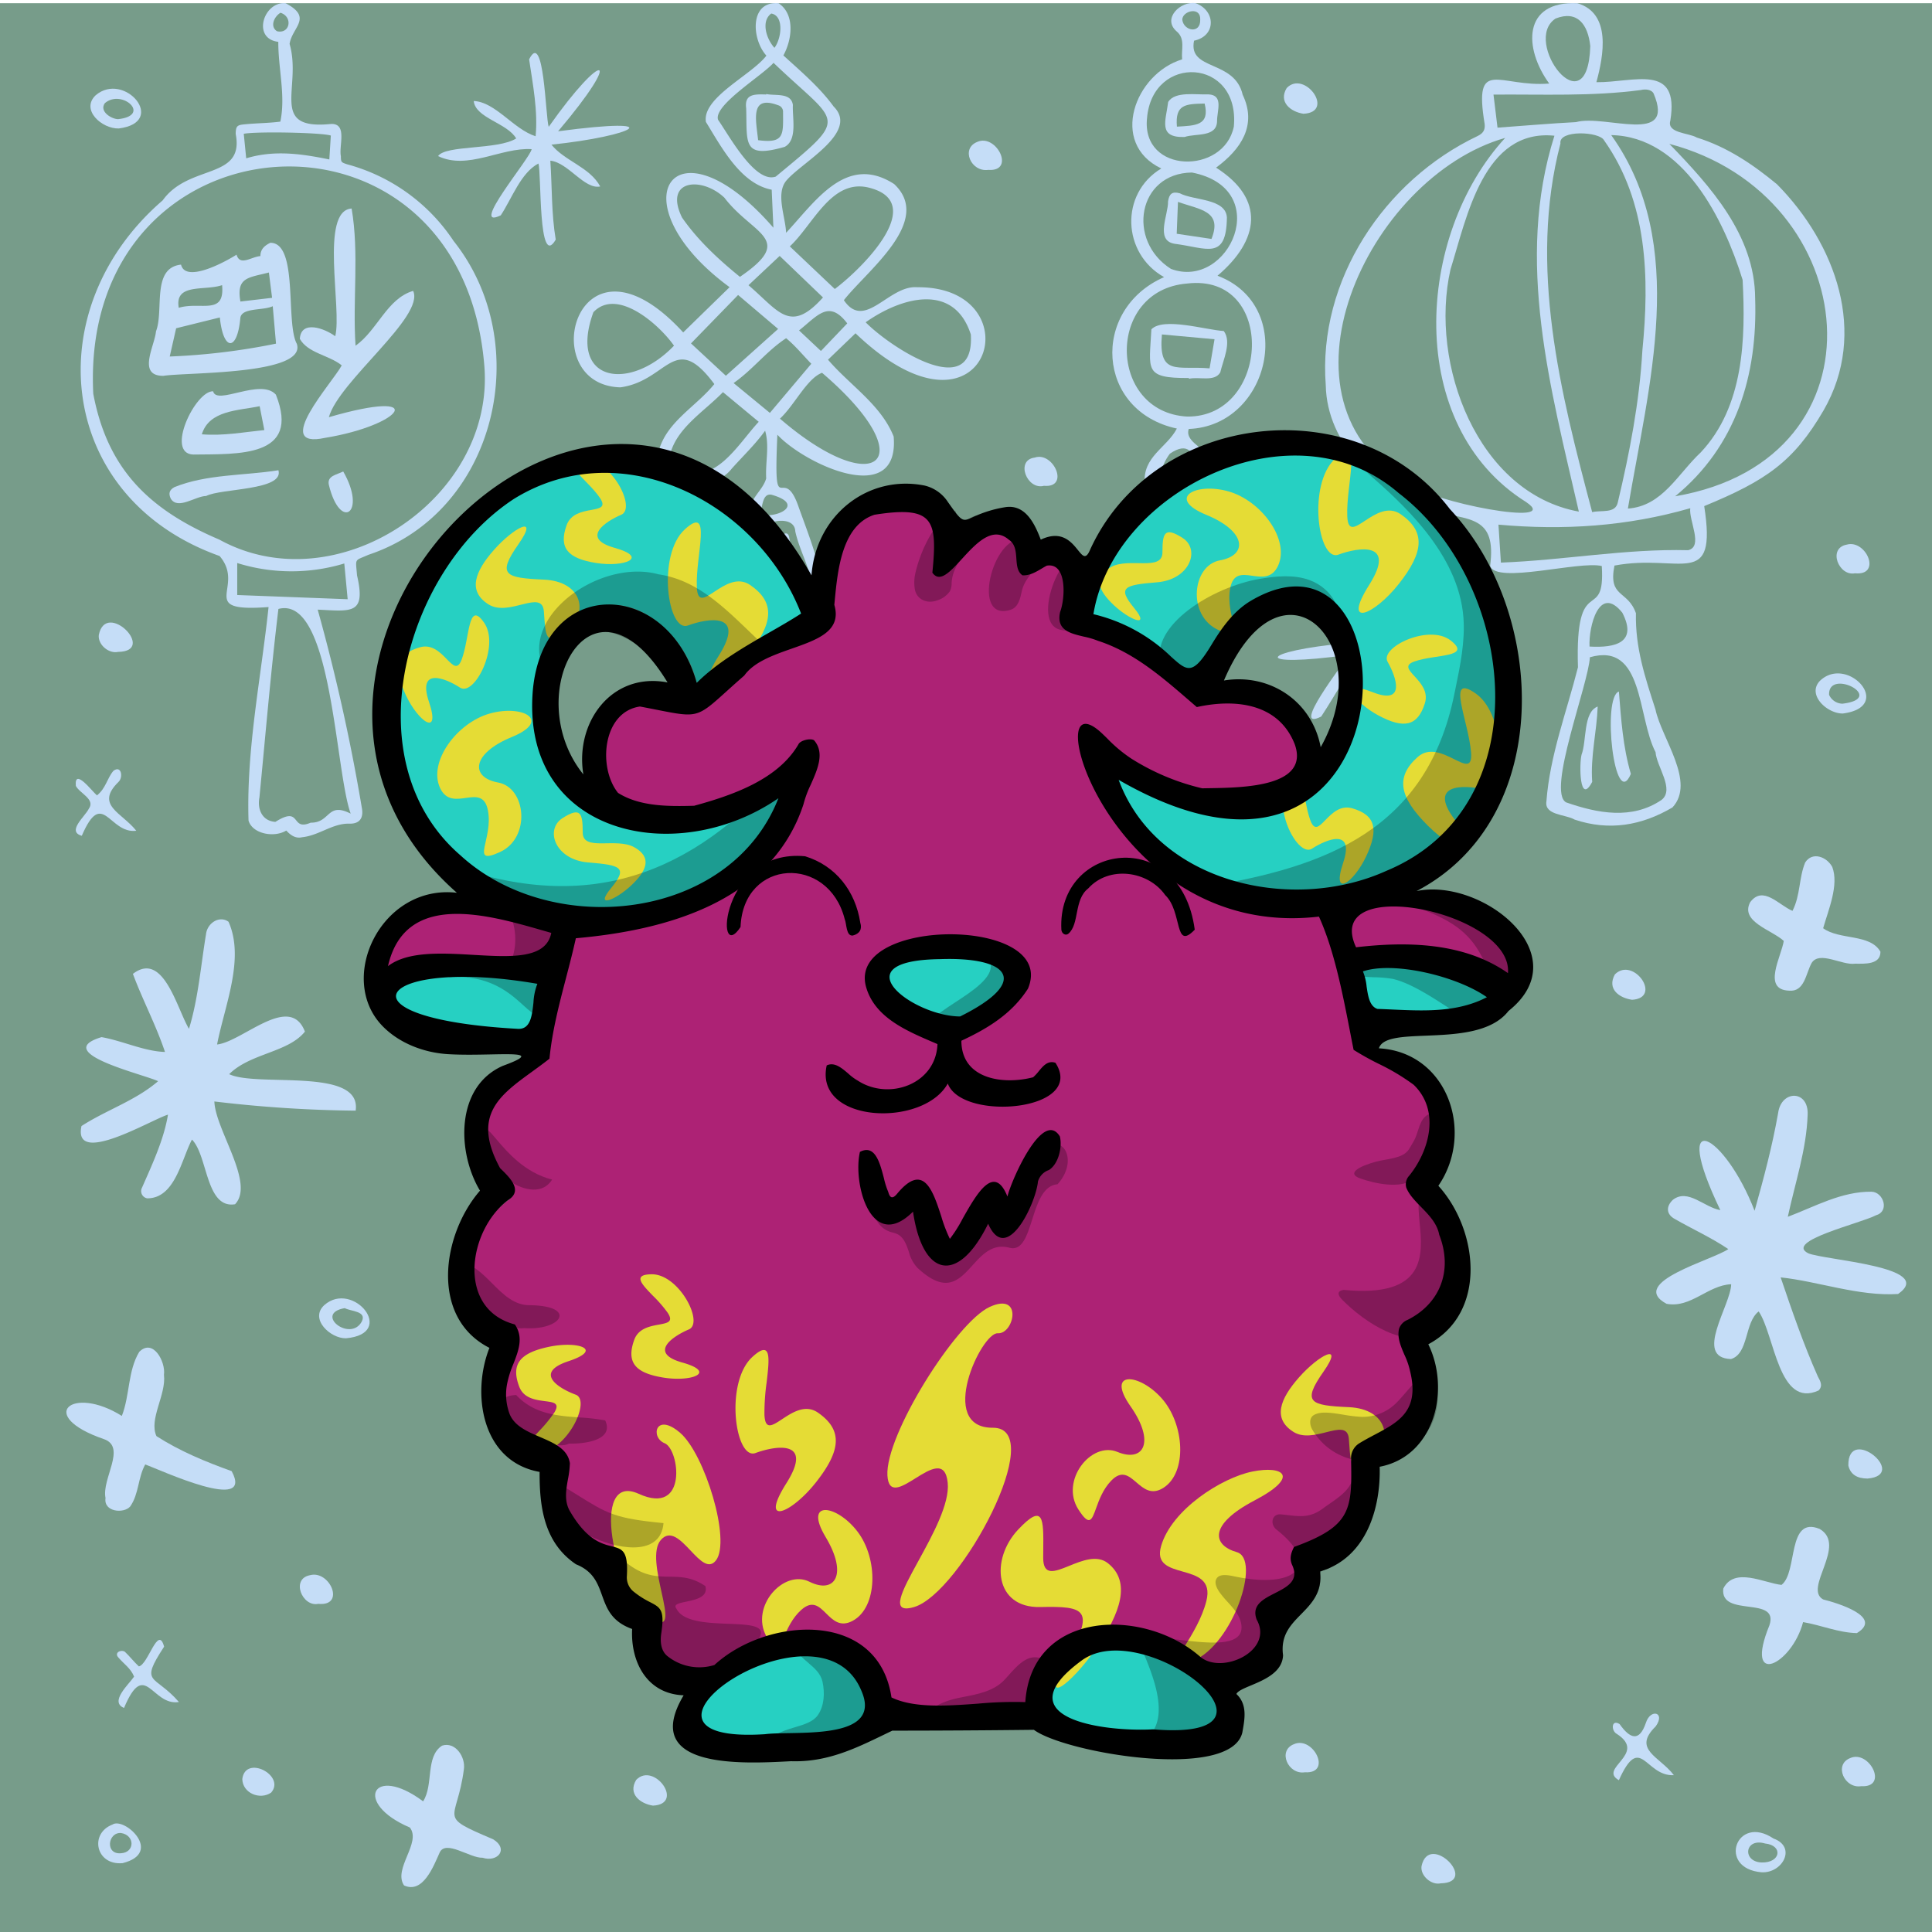 <svg width="600" height="600" viewBox="0 0 600 600" xmlns="http://www.w3.org/2000/svg" xmlns:xlink="http://www.w3.org/1999/xlink">
  <path d="M600,1H0V601H600Z" style="fill: #779C8A"/>
  <g>
    <path d="M489.874,1.001c10.611,3.131,8.144,16.268,5.9,24.524,11.627.136,25.893-6.134,22.963,11.944-1.15,3.931,5.686,3.746,8.248,5.255,9.422,2.93,17.4,8.327,24.894,14.524C570.109,75.726,580.194,103.367,566.339,127.43c-9.329,16.045-18.021,21.891-37.08,29.746,4.092,26.297-7.458,14.626-27.876,18.467-1.998,10.092,4.104,7.499,6.669,14.8-.235,10.689,2.802,19.789,6.062,29.863,1.885,9.045,12.612,22.544,5.282,30.453-9.586,5.639-19.654,7.368-30.378,3.777-2.806-1.661-9.416-1.303-8.769-5.629,1.073-14.312,6.297-27.858,9.802-41.682-.962-30.343,8.542-13.042,7.402-31.435-6.939-1.715-32.895,5.729-34.68-.055,2.047-15.584-6.303-14.301-18.808-17.058-16.314-6.205-31.877-20.63-32.239-39.06-2.494-32.524,18.148-63.596,47.139-77.363,1.708-.824,2.397-1.851,2.21-3.718-3.496-21.16,4.529-11.327,20.05-12.589C473.215,15.106,472.736.217,489.874,1.001ZM467.451,42.824C424.642,55.018,392.081,125.255,437.964,150.191c5.542,5.657,47.824,13.679,35.974,5.716C436.059,132.183,439.616,73.06,467.451,42.824Zm15.292-.675c-21.965-2.236-27.182,25.189-32.287,41.564-6.619,29.272,8.382,69.439,39.866,75.172C481.573,120.706,470.468,80.906,482.743,42.149ZM494.463,159.049c2.816-.697,7.198.544,7.957-3.01,3.702-15.559,6.726-31.223,7.638-47.219,2.218-22.477,1.659-46.098-11.9-65.234-1.382-2.769-14.24-3.33-13.548.977C474.638,82.849,484.571,121.784,494.463,159.049Zm11.094-1.109c10.715-.731,15.513-10.806,22.612-17.432,13.396-14.232,13.992-35.223,13.015-53.596-5.795-18.772-18.456-44.532-40.803-44.954C524.645,75.903,511.881,120.081,505.557,157.94Zm14.681-3.815c67.47-11.51,58.758-93.526-1.806-109.445,12.819,13.242,26.554,28.415,26.645,47.95C545.878,116.5,539.222,138.575,520.238,154.125Zm-26.482,49.987c-.481,8.484-13.423,41.674-7.405,45.066,9.838,3.435,20.512,5.459,29.663-.76,4.153-3.266-1.555-10.346-1.865-14.813C508.416,222.552,510.574,199.313,493.756,204.112ZM466.119,174.72c19.458-.724,38.622-4.339,58.141-3.852,4.8-1.125.187-9.174.665-13.035-19.646,5.654-39.313,6.918-59.564,5.1C465.624,167.03,465.864,170.752,466.119,174.72ZM465.067,39.645c8.32-.6,16.347-1.305,24.39-1.724,9.066-2.502,31.039,7.421,24.078-8.902-.705-1.289-2.62-1.4-3.992-1.052-15.207,2.007-30.408,1.289-45.724,1.409C464.256,32.969,464.655,36.255,465.067,39.645Zm28.809-25.32c-.709-6.74-3.999-11.217-10.774-8.572C472.427,12.765,493.072,40.241,493.876,14.325Zm-.23,186.467c8.173.478,14.931-1.303,10.178-10.513C496.616,181.285,493.316,194.73,493.646,200.792Z" style="fill: #C5DDF7"/>
    <path d="M241.78,1.001c5.23,3.449,4.188,11.385,1.504,16.21,5.47,4.993,11.208,9.824,15.613,15.867,7.984,7.937-9.564,17.129-14.525,22.818-3.654,4.03-.422,11.359-.244,16.402,9.004-9.61,18.694-24.756,33.573-15.129,12.206,11.498-8.489,26.902-15.628,36.057,6.498,9.627,13.899-4.715,22.747-4.02,37.087-.348,22.263,53.904-19.134,14.298-2.805,2.695-5.607,5.388-8.54,8.206,6.736,7.898,16.469,13.969,20.391,23.868,1.877,22.424-27.704,8.516-36.119-.577-1.252,28.304,1.7,8.024,6.636,22.547,7.501,20.791,16.773,42.004-16.163,33.282-8.902-3.124,3.145-22.414,1.158-30.399-1.168-5.179,3.755-7.694,4.899-11.855-.285-4.936,1.061-10.12-.337-14.812-3.13,4.346-6.894,7.882-10.431,11.855-6.18,7.999-25.502,6.439-22.409-6.245,2.748-8.691,11.527-13.249,17.067-20.099-12.444-16.738-14.349-1.002-29.175,1.019-27.043-.745-13.639-53.198,19.511-17.058L226.58,89.184c-35.771-26.24-17.536-54.318,13.607-18.464-.19-4.217-.356-7.909-.531-11.807-9.658-1.836-15.584-13.183-20.432-21.05-1.206-7.585,14.146-14.507,18.79-20.59C233.432,12.268,232.667.241,241.78,1.001Zm17.47,88.749c8.449-6.314,29.386-27.045,10.302-31.546C258.096,55.625,252.437,69.912,245.287,76.52,249.947,80.936,254.515,85.264,259.25,89.75ZM242.223,130.013c29.88,25.78,45.14,13.194,13.071-14.238C250.571,117.56,246.756,125.824,242.223,130.013ZM240.229,19.513c-3.495,3.987-18.761,13.201-17.223,17.697,3.467,4.942,11.48,19.851,17.901,17.64C264.271,35.536,260.631,39.065,240.229,19.513ZM268.837,100.092c7.373,7.508,33.946,25.238,32.664,3.783C296.241,87.568,279.812,92.346,268.837,100.092Zm-39.041-14.113c17.398-11.9,4.125-12.896-4.836-24.589-7.037-6.666-18.929-5.649-13.15,6.163C216.724,74.657,223.214,80.632,229.796,85.979ZM209.315,107.357c-4.635-6.626-17.715-18.154-25.039-10.385C176.327,118.88,195.659,121.631,209.315,107.357Zm15.207,14.424c-5.522,5.731-13.836,10.756-16.21,18.617a4.278,4.278,0,0,0,2.134,4.893c11.225,6.429,18.599-7.255,25.185-14.294Zm-9.925-15.131,10.833,10.044,16.22-14.54L229.223,91.61C224.3,96.672,219.519,101.589,214.597,106.65Zm36.654,81.989c2.91-9.049-2.416-15.242-4.266-23.59-.164-4.951-8.553-3.604-10.544-.786C232.851,182.923,225.086,192.681,251.251,188.639Zm-7.106-83.603c-6.106,4.01-10.331,9.748-16.321,13.927l11.268,9.266c4.333-5.138,8.527-10.112,12.868-15.26C249.182,110.123,247.142,107.524,244.145,105.036Zm11.44-12.66c-4.57-4.382-8.972-8.603-13.448-12.895l-9.683,9.094C241.939,96.678,245.36,103.771,255.585,92.376Zm-.64,16.623c2.769-2.9,5.416-5.672,8.177-8.564-5.704-7.512-9.234-2.369-14.969,2.183Zm-19.078,50.839c5.631,1.248,14.284-3.211,3.728-6.198C236.546,153.083,236.878,157.917,235.867,159.838Zm4.647-144.985c2.229-2.952,3.012-9.955-.988-10.652C236.275,6.557,237.959,12.055,240.514,14.853Z" style="fill: #C5DDF7"/>
    <path d="M88.701,1.001c8.602,4.498,1.978,7.483,1.236,12.637,3.916,13.526-6.681,26.884,12.939,24.853,5.075-.111,2.313,6.788,2.986,10.014.02,1.851.09,1.9,1.894,2.509A57.545,57.545,0,0,1,140.865,74.835C166.27,106.729,154.31,159.022,114.419,172.296c-4.457,2-3.981.867-3.539,6.403,2.846,12.253-1.748,11.122-12.218,10.63a597.423,597.423,0,0,1,13.722,61.62c.565,2.997-.642,4.853-3.652,4.847-5.427-.222-9.515,3.66-14.904,4.213-1.986.477-3.545-.576-4.923-2.077-3.718,2.296-10.508,1.072-11.721-3.092-.705-22.211,3.889-44.304,6.219-66.318-22.816,1.719-6.928-6.222-15.21-15.848C17.495,154.61,11.338,96.011,50.53,62.217c8.161-11.415,25.46-6.32,22.665-20.613.044-2.385.379-2.786,2.756-2.991,3.714-.38,7.401-.356,11.109-.843,1.709-8.009-.681-16.542-.63-24.778C78.133,12.025,81.888.346,88.701,1.001ZM150.424,113.729c-7.057-88.296-125.844-79.54-121.459,8.544,4.458,23.721,17.641,36.143,39.153,45.307C104.467,187.599,153.701,154.896,150.424,113.729ZM86.465,189.113c-2.365,19.495-3.998,39.027-5.901,58.568-.701,3.688.896,7.304,4.96,7.556,8.302-5.221,4.558,3.021,10.966.249,6.195.085,5.006-6.562,12.417-2.805C103.97,238.99,103.129,184.723,86.465,189.113Zm-12.79-4.324,34.297,1.304c-.363-3.848-.694-7.358-1.048-11.098a56.578,56.578,0,0,1-33.249-.138ZM75.702,41.546l.759,7.622c8.718-2.637,17.134-1.421,25.813.352l.466-7.421C99.942,41.155,79.686,40.776,75.702,41.546ZM87.104,3.958c-2.062,1.276-3.309,4.328-1.076,5.74C90.064,10.648,91.054,5.223,87.104,3.958Z" style="fill: #C5DDF7"/>
    <path d="M371.346,1.001c6.223,2.298,6.418,10.181-.524,11.633-1.931,9.481,12.559,5.75,15.104,16.792,4.534,9.467-.528,16.939-8.264,22.637,15.36,9.769,13.475,22.514.444,33.57,24.785,9.336,16.349,46.648-8.939,47.585-1.208,3.655,4.176,5.51,5.794,8.339,1.007,8.622,2.275,19.144,1.496,28.465-2.908,6.915-8.383,7.531-13.809,2.506-1.378,1.28-3.543,2.743-5.553,1.567-5.44-5.592-.584-16.545-1.579-23.965-.703-8.334,6.864-11.08,9.969-17.039-25.065-5.385-26.891-36.943-3.971-47.028-13.03-7.311-13.819-25.945-.867-33.743-16.287-7.765-8.213-29.425,6.476-33.884-.328-3.031,1.046-6.354-1.67-8.656C360.771,5.779,366.696.19,371.346,1.001ZM368.673,129.368c25.793.291,27.855-44.642-.005-41.316C343.396,90.076,343.995,128.002,368.673,129.368Zm1.483-75.791c-16.822.214-20.373,21.112-6.508,29.931C381.67,90.243,395.906,58.588,370.156,53.577Zm-13.944-16.814c-1.742,17.275,23.885,17.562,26.964,2.566C385.174,17.966,357.849,16.529,356.212,36.763ZM369.204,172.759c4.964-2.872,3.444-7.177,3.41-11.745-1.375-6.05,2.026-27.883-9.307-20.109-6.072,8.112-3.054,19.604-3.794,29.192C365.008,163.625,365.536,168.041,369.204,172.759ZM372.74,6.079c.206-4.099-5.421-2.799-5.579-.015C367.541,9.626,372.886,10.687,372.74,6.079Z" style="fill: #C5DDF7"/>
    <path d="M553,396.705c3.515,10.358,7.099,20.779,11.544,30.772.786,1.468,1.648,2.886.244,4.345-12.488,5.697-13.635-17.269-18.612-24.545-4.448,3.413-3.045,13.099-8.59,14.785-11.729-.375-.052-16.703.046-23.233-7.272.305-12.545,7.526-20.083,6.074-12.249-6.65,14.564-13.652,19.191-16.992-5.406-3.633-11.034-6.142-16.639-9.357-2.639-1.438-2.77-3.885-.536-5.976,4.692-3.551,9.649,2.359,14.695,3.234-15.928-33.186,1.37-23.838,10.645.209,2.86-10.216,5.472-19.971,7.308-30.357.969-7.251,9.523-7.22,9.168.531-.365,10.895-3.894,21.103-6.159,31.691,8.386-3.156,16.677-7.906,26.005-7.789,3.728.129,5.635,6.092,1.423,7.295-4.79,2.537-28.581,8.031-21.11,11.812,4.839,2.143,40.024,4.17,27.937,12.657C577.242,402.632,564.5,397.899,553,396.705Z" style="fill: #C5DDF7"/>
    <path d="M51.234,326.692c-2.754-8.274-6.95-16.138-9.957-24.243,9.492-7.297,13.712,10.964,17.412,17.056,2.873-9.341,3.673-19.569,5.279-29.304.368-3.551,4.187-5.983,7.002-3.94,5.132,11.493-1.237,26.119-3.556,38.115,7.894-.852,22.613-16.137,27.28-3.998-5.195,6.515-16.966,6.681-23.52,13.215,8.666,4.167,41.249-2.334,39.278,11.329a398.244,398.244,0,0,1-43.876-2.852c.266,8.739,12.694,25.382,6.416,31.923-9.139,1.46-8.417-15.107-13.376-20.089-3.295,6.247-5.247,18.239-13.881,18.25a2.273,2.273,0,0,1-1.638-3.302c3.181-7.241,6.82-15.021,8.067-22.684-4.996,1.443-29.604,16.319-26.86,3.534,7.697-4.984,16.783-7.879,23.797-13.929-4.421-2.136-33.526-8.855-17.567-13.685C38.083,323.239,44.804,326.513,51.234,326.692Z" style="fill: #C5DDF7"/>
    <path d="M45.097,454.804c-2.287,4.15-1.922,9.092-4.645,13.029-1.954,2.294-8.34,1.785-7.679-2.605-1.265-5.981,6.649-15.81-.505-18.298-21.171-7.254-9.946-16.925,5.572-7.202,2.521-6.433,1.826-13.984,5.412-19.906,4.314-4.311,8.235,3.148,7.67,7.125.751,6.227-4.762,13.745-2.335,19.055,7.301,4.685,15.235,7.955,23.36,10.876C79.116,470.186,49.663,456.414,45.097,454.804Z" style="fill: #C5DDF7"/>
    <path d="M423.044,197.754c2.905-7.435-3.01-20.312,1.452-26.876,4.579,4.464.996,15.012,2.463,21.552,5.941-4.029,9.367-10.909,14.858-15.482,8.521.126-13.993,17.487-14.526,21.702,7.7,1.101,28.01-6.072,32.443-1.486-7.906,4.453-20.925,1.964-30.268,5.078,6.257,6.042,15.604,8.664,22.779,13.809,3.808,9.516-19.538-9.254-23.48-9.191-.981,9.359,1.306,19.892,1.875,28.652-6.141,4.362-3.981-10.559-4.617-13.975-.427-29.224-5.682-14.259-15.714.995-9.938,5.029,7.156-16.641,8.491-19.156-30.119,4.18-28.44-1.085-.069-3.697-2.195-4.124-7.556-5.829-10.957-9.062C401.172,180.059,420.705,196.528,423.044,197.754Z" style="fill: #C5DDF7"/>
    <path d="M559.968,503.755c-3.51,13.314-18.488,20.606-10.456.996,3.094-9.335-15.389-2.252-14.33-11.395,3.417-6.843,12.635-1.743,18.081-1.152,5.139-3.88,1.62-21.522,11.832-17.391,8.692,5.075-5.137,18.462,1.1,21.91,4.287,1.071,18.824,5.407,10.473,10.451C570.954,507.058,565.62,504.719,559.968,503.755Z" style="fill: #C5DDF7"/>
    <path d="M553.965,292.212c-3.687-3.427-13.617-5.934-10.436-12.015,4.006-5.369,8.853.884,13.145,2.679,2.505-4.908,1.954-10.202,3.938-15.018,2.235-3.517,6.759-1.755,8.427,1.407,2.095,5.611-1.202,13.259-2.845,19.006,5.115,3.737,14.6,1.653,17.796,7.301.03,4.083-4.991,3.72-7.848,3.71-4.082.586-11.049-4.095-13.514-.24-1.816,3.263-2.181,9.067-7.016,8.615C547.145,307.348,553.238,297.014,553.965,292.212Z" style="fill: #C5DDF7"/>
    <path d="M131.402,559.419c3.318-5.119.619-13.835,5.874-17.291,4.085-1.353,7.379,3.505,6.782,7.388-2.156,16.496-8.62,14.147,9.087,21.691,4.909,2.964,1.481,7.261-3.321,5.725-3.792.186-11.461-5.736-13.302-1.566-1.89,4.211-5.161,12.857-11.043,10.172-3.498-5.172,5.482-13.289,1.798-17.993C109.607,560.079,115.6,547.64,131.402,559.419Z" style="fill: #C5DDF7"/>
    <path d="M167.209,50.783c-5.45,2.855-8.231,10.849-11.688,16.091-10.08,4.873,9.178-17.762,9.589-20.554-9.508-.589-19.828,6.602-29.062,2.156,2.358-3.501,18.513-1.871,24.262-5.479-2.833-4.856-12.631-6.293-13.192-11.631,6.73.276,12.368,8.783,19.218,10.944.761-7.801-.855-16.067-2.013-23.879,4.688-9.414,5.063,18.018,6.084,20.955,17.134-24.329,23.588-22.981,2.914,1.382,35.474-4.704,23.387,1.512-2.062,4.151,4.079,5.101,11.832,6.906,15.15,12.984-4.912,1.041-9.954-7.44-15.498-8.005.56,8.207.311,16.425,1.677,24.513C167.089,83.914,168.198,53.692,167.209,50.783Z" style="fill: #C5DDF7"/>
    <path d="M170.348,166.925c2.456-3.384,3.01-7.268,4.52-10.723,5.159,2.399-.755,8.777-1.701,12.629,13.79,10.409,14.995,14.075-1.721,3.378-1.77,2.268-2.107,6.753-5.105,7.135-1.713-8.179,8.277-6.971-4.244-15.12a5.409,5.409,0,0,0,2.095-1.829Z" style="fill: #C5DDF7"/>
    <path d="M41.645,520.695c-1.022-2.584-3.207-3.966-4.864-5.926-1.369-1.457.62-2.561,1.959-1.835,1.478,1.377,2.867,3.185,4.382,4.575,2.89-.516,5.972-13.11,7.844-6.122-7.811,11.959-2.998,8.41,4.596,17.188-8.43,1.349-10.5-13.677-17.045,1.844C33.917,528.527,39.989,523.106,41.645,520.695Z" style="fill: #C5DDF7"/>
    <path d="M30.114,247.019c2.818-2.276,3.064-5.192,5.113-7.639,2.468-1.827,3.11,2.001,1.58,3.443-7.397,7.257,1.045,9.498,5.517,15.179-8.453,1.059-10.436-13.488-16.926,1.559-4.807-1.344,1.09-6.051,2.197-8.426,2.111-2.909-2.917-4.804-4.048-7.08C23.047,238.337,28.477,245.621,30.114,247.019Z" style="fill: #C5DDF7"/>
    <path d="M519.841,551.3c-8.941.443-10.327-13.424-17.086,1.554-6.571-3.717,8.924-8.102-.565-14.328-1.953-.965-1.766-4.763.795-3.092,3.316,4.693,6.157,5.493,8.159-.385,1.419-4.538,6.2-3.314,3.052,1.086C506.825,543.368,515.414,545.456,519.841,551.3Z" style="fill: #C5DDF7"/>
    <path d="M572.327,221.582c-4.867.1-11.296-5.847-7.116-10.158C573.769,203.244,588.506,219.469,572.327,221.582Zm-.141-3.043c14.025-1.678-4.504-11.251-4.141-2.74a4.669,4.669,0,0,0,4.141,2.74Z" style="fill: #C5DDF7"/>
    <path d="M547.1,581.458c-13.921-1.165-7.87-18.255,3.685-10.481C558.011,573.555,553.671,581.754,547.1,581.458Zm-.123-3.052c6.096.216,6.867-5.311,1.177-5.894C541.831,570.658,540.978,578.078,546.977,578.406Z" style="fill: #C5DDF7"/>
    <path d="M36.883,39.899c-5.26.134-11.904-5.811-7.182-10.307C38.608,21.973,52.247,37.928,36.883,39.899Zm-.22-2.894c10.502-1.11,1.247-9.475-4.082-4.991C30.692,34.582,34.606,36.974,36.663,37.005Z" style="fill: #C5DDF7"/>
    <path d="M107.463,415.615c-4.821.115-11.469-6.019-6.729-10.319C109.618,397.481,123.418,414.162,107.463,415.615Zm-.401-9.366c-9.727,1.705,1.713,10.72,5.278,4.188C114.018,407.138,109.001,407.303,107.062,406.249Z" style="fill: #C5DDF7"/>
    <path d="M38.077,578.616c-8.376.761-10.356-9.236-3.143-11.986C38.596,564.176,50.895,575.383,38.077,578.616Zm-.511-3.072c4.358-.237,4.384-5.625-.004-6.289C33.467,569.005,32.577,575.98,37.566,575.544Z" style="fill: #C5DDF7"/>
    <path d="M289.923,173.666c-8.645.565-9.756-10.41-1.901-12.436,3.163-.762,5.005,3.403,7.368,4.966C298.366,169.491,292.606,173.51,289.923,173.666Zm-.476-2.822c7.257-1.701,2.241-9.535-2.5-5.064C285.076,167.722,286.919,170.61,289.447,170.844Z" style="fill: #C5DDF7"/>
    <path d="M36.672,202.452c-2.878.643-6.328-2.246-5.99-5.252C32.9,186.149,48.909,202.293,36.672,202.452Z" style="fill: #C5DDF7"/>
    <path d="M579.971,459.181c-3.235-.02-5.311-1.28-5.95-4.056C573.845,442.282,593.012,458.065,579.971,459.181Z" style="fill: #C5DDF7"/>
    <path d="M202.781,560.753c-3.943-.598-7.856-3.604-5.214-7.986C203.096,546.999,212.764,560.273,202.781,560.753Z" style="fill: #C5DDF7"/>
    <path d="M578.01,554.716c-5.22.842-8.556-6.69-3.454-8.71C580.49,543.281,586.66,555.239,578.01,554.716Z" style="fill: #C5DDF7"/>
    <path d="M405.243,550.399c-5.217.838-8.551-6.707-3.429-8.716C407.772,538.966,413.906,550.919,405.243,550.399Z" style="fill: #C5DDF7"/>
    <path d="M404.797,35.328c-3.949-.591-7.851-3.638-5.197-7.992C405.14,21.58,414.785,34.864,404.797,35.328Z" style="fill: #C5DDF7"/>
    <path d="M98.845,498.091c-4.984,1.042-8.619-7.77-2.561-8.902C102.403,487.525,107.459,498.934,98.845,498.091Z" style="fill: #C5DDF7"/>
    <path d="M306.915,52.757c-5.358.754-8.619-6.632-3.43-8.679C309.409,41.386,315.5,53.38,306.915,52.757Z" style="fill: #C5DDF7"/>
    <path d="M447.403,584.887c-2.863.641-6.313-2.329-5.943-5.296C443.751,568.64,459.599,584.655,447.403,584.887Z" style="fill: #C5DDF7"/>
    <path d="M576.077,178.041c-5.044,1.015-8.576-7.831-2.525-8.91C579.555,167.471,584.528,178.87,576.077,178.041Z" style="fill: #C5DDF7"/>
    <path d="M324.213,150.873c-5.274,1.415-8.986-7.976-2.867-8.769C327.153,140.126,332.351,151.609,324.213,150.873Z" style="fill: #C5DDF7"/>
    <path d="M506.862,310.492c-3.892-.552-7.898-3.266-5.347-7.891C507.266,296.923,516.381,309.9,506.862,310.492Z" style="fill: #C5DDF7"/>
    <path d="M75.248,552.498c.961-7.692,13.546-1.076,8.966,4.203C80.768,559.099,75.343,556.908,75.248,552.498Z" style="fill: #C5DDF7"/>
    <path d="M502.763,214.76c.7,8.719,1.234,17.125,3.714,25.588C501.427,252.262,497.437,216.514,502.763,214.76Z" style="fill: #C5DDF7"/>
    <path d="M496.18,219.419c-.301,7.888-2.288,15.538-1.709,23.402-4,7.574-4.033-5.708-3.305-8.44C492.804,230.071,491.63,221.126,496.18,219.419Z" style="fill: #C5DDF7"/>
    <path d="M237.969,29.199c2.845.614,7.701-.522,8.269,3.383-.217,3.965,1.512,10.855-2.551,13.028-13.171,3.783-11.633-1.092-11.951-11.954-.62-4.576,2.69-4.4,6.219-4.312ZM235.438,43.529c8.226,1.097,7.774-1.709,7.743-8.692a2.09,2.09,0,0,0-1.562-2.163C232.756,29.363,234.812,37.374,235.438,43.529Z" style="fill: #C5DDF7"/>
    <path d="M247.473,178.012c-3.566,7.217-4.251-7.102-4.89-9.477-.766-2.309,2.33-4.501,2.568-1.233C245.911,170.867,246.788,174.436,247.473,178.012Z" style="fill: #C5DDF7"/>
    <path d="M240.41,169.559c.607,2.244,2.632,16.641-2.047,11.361C239.101,177.7,236.439,170.3,240.41,169.559Z" style="fill: #C5DDF7"/>
    <path d="M246.503,185.857c.563,2.279-2.1,2.987-2.681.873C242.262,183.697,246.669,181.586,246.503,185.857Z" style="fill: #C5DDF7"/>
    <path d="M56.222,82.181c1.412,5.816,13.667-.818,17.237-3.089,1.094,3.657,4.568.642,7.413.44-.002-2.187,1.367-3.295,3.082-4.132,8.793-.019,4.651,24.83,8.222,31.363,3.242,9.739-34.453,8.811-41.452,9.962-8.219-.005-2.683-9.243-2.277-13.84C50.976,96.413,46.964,83.186,56.222,82.181ZM54.703,101.946c-.652,2.87-1.283,5.645-1.993,8.771a204.028,204.028,0,0,0,33.008-3.997c-.345-3.954-.668-7.659-1.013-11.623-3.035,1.428-9.582.372-10.062,3.603-.914,10.476-5.286,10.527-6.373-.111ZM68.972,88.553c-5.412,1.864-14.818-.741-13.456,7.035C62.294,93.547,69.874,98.116,68.972,88.553Zm14.533-3.926c-6.316,1.648-10.192,1.404-8.844,9.017l9.84-1.153Z" style="fill: #C5DDF7"/>
    <path d="M128.308,90.334c3.703,7.979-23.084,28.066-26.174,39.229,31.424-9.132,23.162,2.452-1.242,6.428-16.738,3.614,2.449-17.234,5.238-22.524-3.968-3.192-10.519-3.779-13.015-8.235.371-5.958,7.672-3.263,10.994-.817,2.164-8.502-4.878-38.999,5.09-39.66,2.395,13.949.263,28.423,1.221,42.608C117.245,102.547,120.166,92.74,128.308,90.334Z" style="fill: #C5DDF7"/>
    <path d="M66.189,121.517c1.024,4.536,14.794-4.226,19.488,1.043,7.829,19.673-11.907,18.407-25.663,18.601C51.262,140.874,60.688,121.297,66.189,121.517ZM82.092,133.56c-.537-2.736-.99-5.041-1.455-7.41-6.573,1.381-15.689,1.22-17.954,8.731C69.4,135.404,75.576,134.218,82.092,133.56Z" style="fill: #C5DDF7"/>
    <path d="M86.468,146.039c1.825,6.312-17.817,5.587-22.434,7.989-3.312.028-8.823,4.427-10.998.838-.772-1.621-.454-2.717,1.138-3.587C64.219,147.218,75.793,147.741,86.468,146.039Z" style="fill: #C5DDF7"/>
    <path d="M106.581,146.407c7.465,12.966-.967,18.678-4.454,4.147C101.506,147.699,104.7,147.436,106.581,146.407Z" style="fill: #C5DDF7"/>
    <path d="M369.217,117.397c-14.104.075-12.287-2.506-11.641-15.124,3.73-3.857,16.883.188,22.479.53,2.548,3.411-.19,8.955-1.089,12.849-1.78,3.068-6.703,1.22-9.734,1.986Zm-8.376-13.531c-1.136,13.069,4.756,9.655,14.806,10.53.529-3.118,1.006-5.924,1.535-9.04Z" style="fill: #C5DDF7"/>
    <path d="M381.025,67.55c-.177,13.527-6.285,9.401-16.266,8.155-6.107-1.024-1.888-9.067-2.011-13.174.376-2.368,1.29-3.14,3.647-2.505C370.749,62.33,380.676,61.566,381.025,67.55Zm-4.791,6.653c3.524-8.761-3.686-9.089-10.406-11.508-.137,3.476-.258,6.537-.39,9.901Z" style="fill: #C5DDF7"/>
    <path d="M367.892,42.544c-8.363.271-5.831-5.04-5.102-10.896,2.131-3.391,8.706-2.162,12.469-2.343,4.835.191,2.686,5.118,2.711,8.258C377.918,42.762,371.321,41.353,367.892,42.544Zm-2.391-3.215c5.686-.331,10.317-.29,8.607-7.167C368.127,32.283,364.907,32.411,365.501,39.33Z" style="fill: #C5DDF7"/>
    <path d="M364.553,144.441c2.26,2.758.539,22.933-3.578,13.791C362.407,153.943,360.639,147.134,364.553,144.441Z" style="fill: #C5DDF7"/>
    <path d="M368.825,161.466c-4.871-2.97-1.85-10.17-1.231-14.768C370.354,150.71,369.924,156.47,368.825,161.466Z" style="fill: #C5DDF7"/>
  </g>


  <path d="M275,156.5c20.188-4.636,18.803,10.018,18.216,16.224-.317,3.355-.401,4.241,3.284-1.724,9.996-12.022,19.362-11.154,22,3.414,12.991-6.157,17.372,1.033,14.5,13.585.775,4.882,5.845,6.687,11.44,8.678,5.921,2.109,12.431,4.426,15.06,10.822a47.336,47.336,0,0,1,5.618,4.057c4.452,3.568,8.411,6.74,14.882,4.443,67.5,17-6.684,56.444-38.82,13-7.742-5.711-2.853,2.454,0,7,17.464,43.432,37.277,42.727,52.855,42.173,8.218-.293,15.258-.543,20.152,5.749,15.605-7.901,59.382-2.309,55.813,20.579-10.999-7.282-34.629-10.021-50.912-8.961,1.56,6.763,2.412,16.098,2.412,28.96,16.669,4.205,35.209,26.54,19.5,40.5-1.411,3.031,1.244,7.108,4.363,11.898,5.572,8.557,12.626,19.389.637,30.602-10.117,2.909-8.178,10.099-6.108,17.776,1.873,6.947,3.854,14.293-2.892,19.224-15.949,5.73-15.456,11.544-14.937,17.662.552,6.513,1.134,13.372-18.063,20.838a23.042,23.042,0,0,0,.101,6.716c.533,4.305.857,6.916-7.601,8.784-2.509,2.178-2.458,5.137-2.408,8.071.039,2.285.078,4.555-1.092,6.429-8.905,8.677-18.1,4.816-27.797.745-7.867-3.303-16.064-6.745-24.703-3.745-11.607,1.766-14.723,7.814-17.505,13.213-3.111,6.04-5.805,11.268-19.495,8.787-23.116,3.5-26.049-1.996-29.431-8.336-2.708-5.074-5.704-10.689-19.569-12.664-7.002-1.62-15.841,1.654-24.24,4.765-15.213,5.635-28.98,10.734-27.761-14.765-9.666-4.96-9.664-5.293-9.624-10.368a55.065,55.065,0,0,0-.376-7.632c-.381-.14-.763-.278-1.145-.417-5.302-1.922-10.535-3.82-13.855-9.583-3.297-3.449-2.781-7.628-2.263-11.829.366-2.963.733-5.936-.237-8.671-1.852-2.353-4.817-3.509-7.833-4.684-3.906-1.522-7.899-3.078-9.667-7.316-2.952-5.145-1.541-9.819-.141-14.458,1.143-3.79,2.28-7.558,1.027-11.542-17.935-6.181-18.385-28.5,0-42.224,3.159-2.872.374-4.998-2.638-7.296-2.3-1.756-4.732-3.613-4.748-5.98-3.311-13.873,2.454-18.575,8.485-23.494,5.405-4.408,11.023-8.991,10.515-20.506a69.571,69.571,0,0,1,2.305-12.843c-5.5-.183-12.187-.69-18.991-1.206-12.997-.985-26.425-2.003-32.839-.859-2.212-25.349,42.012-19.429,59.489-9.946,4.137-2.844,9.303-3.385,15.19-4,10.295-1.076,22.794-2.383,35.846-16.646,6.632-6.272,24.5-30,20.5-37.5-11.769,16.665-42.742,24.51-61.5,14.5-10.511-21.053,2.291-34.358,23.5-26,3.722-2.782,7.404-6.099,11.166-9.487,9.341-8.413,19.176-17.271,31.335-19.512,1.166-3.154,1.684-7.157,2.224-11.321C259.641,169.245,261.202,157.199,275,156.5Z" style="fill: #AD2275"/>
  <g>
    <path d="M345.001,239.5c97.757,54.505,93.992-92.76,37-46-11.63,18.53-11.752,18.414-17.687,12.8-4.142-3.919-11.116-10.517-26.813-15.321,4.862-33.031,51.395-61.375,84.5-47.479,40.133,17.105,60.183,83.74,27.5,116C421.722,287.203,362.501,285,345.001,239.5Z" style="fill: #26D0C2"/>
    <path d="M244,245.501c-14,55.5-100.597,47.385-118.5,2.443-22.203-57.966,32-134.443,104.5-88.443,28.461,30.738,25.76,32.063,7.593,40.976a182.569,182.569,0,0,0-21.175,11.769c-3.907-17.94-26.128-34.601-40.418-16.745C145.943,244.765,198.889,266.058,244,245.501Z" style="fill: #26D0C2"/>
    <path d="M356.512,538.717c1.777.089,3.456.174,4.989.283,40.459,4.151,4.1-31.005-15.5-29.5-8.551-.391-24.192,12.521-20.501,21.5C332.566,537.506,346.178,538.194,356.512,538.717Z" style="fill: #26D0C2"/>
    <path d="M233.5,542c-40.376,4.112-10-32,16.501-30.5C262,511.5,274,522,271,534c-6.895,6.855-21.653,7.391-32.346,7.779C236.792,541.846,235.053,541.909,233.5,542Z" style="fill: #26D0C2"/>
    <path d="M148.598,302.31A57.946,57.946,0,0,1,138.5,302c-41.788-.312.898,30.878,24.501,19.5,2.178.34,3.105-2.926,3.805-5.393a14.789,14.789,0,0,1,.695-2.106C173.497,301.818,159.929,302.086,148.598,302.31Z" style="fill: #26D0C2"/>
    <path d="M290.501,296.001a40.8,40.8,0,0,0,8.29.143c4.764-.228,9.517-.456,12.71,1.857,1.334,1.556,4.58,6.23,1.5,9-6.295,8.35-18.84,13.836-28.501,6.5C267.724,304.281,274.928,297.376,290.501,296.001Z" style="fill: #26D0C2"/>
    <path d="M426.501,315.001c48.922,3.503,53.5-17.501-6-14.501a23.833,23.833,0,0,1,1.539,5.606C422.813,310.029,423.633,314.19,426.501,315.001Z" style="fill: #26D0C2"/>
  </g>
  
  <g>
    <path d="M130.42,201.018c-7.342,2.096-8.257,6.592-4.384,14.867s10.91,13.168,7.194,2.121,5.217-7.324,9.653-4.452,12.502-12.976,7.449-20.194c-5.054-7.219-4.424,4.802-6.963,11.476S137.762,198.921,130.42,201.018Z" style="fill: #E5DC35"/>
    <path d="M419.924,251.018c7.341,2.096,8.256,6.592,4.383,14.867s-10.91,13.168-7.194,2.121-5.217-7.324-9.653-4.452-12.502-12.976-7.448-20.194c5.053-7.219,4.424,4.802,6.963,11.476C409.513,261.51,412.582,248.921,419.924,251.018Z" style="fill: #E5DC35"/>
    <path d="M136.671,244.721c-3.757-8.063,5.152-20.212,15.392-23.117,10.239-2.905,19.447,2.126,6.886,7.285-12.561,5.16-12.932,12.566-4.233,14.133,8.698,1.568,10.222,17.159.568,21.582s-1.953-3.998-3.776-13.028S140.428,252.784,136.671,244.721Z" style="fill: #E5DC35"/>
    <path d="M396.905,175.721c3.757-8.063-5.152-20.212-15.392-23.117-10.239-2.905-19.447,2.126-6.886,7.285,12.56,5.16,12.932,12.566,4.233,14.133-8.698,1.568-10.222,17.159-.568,21.582s1.953-3.998,3.776-13.028C383.891,173.546,393.148,183.784,396.905,175.721Z" style="fill: #E5DC35"/>
    <path d="M435.026,159.709c7.789,5.396,7.136,11.779-.57,21.58-7.707,9.802-17.82,13.937-9.234.342,8.585-13.595-3.299-11.701-9.592-9.381-6.294,2.319-9.658-21.872-.975-29.836s3.337,8.023,3.75,17.91C418.817,170.212,427.236,154.312,435.026,159.709Z" style="fill: #E5DC35"/>
    <path d="M196.95,263.103c5.612,3.109,3.984,7.267-.886,11.842s-11.606,7.325-6.3.876c5.305-6.448,3.103-7.147-7.116-7.981-10.22-.834-13.557-10.183-7.931-13.781s6.252-1.507,6.252,4.493S191.338,259.994,196.95,263.103Z" style="fill: #E5DC35"/>
    <path d="M345.024,176.103c-5.611,3.109-3.984,7.267.886,11.842,4.871,4.575,11.606,7.325,6.3.876-5.305-6.448-3.103-7.147,7.117-7.981,10.219-.834,13.557-10.183,7.93-13.781-5.626-3.598-6.251-1.507-6.251,4.493S350.636,172.994,345.024,176.103Z" style="fill: #E5DC35"/>
    <path d="M151.669,187.674c-6.449-4.087-4.26-10.13,1.795-16.971,6.055-6.842,14.204-11.194,7.515-1.649-6.688,9.545-4.124,10.405,7.924,10.953,12.048.548,14.008,10.387,7.119,15.882-6.888,5.494-6.571,1.095-7.119-6.024C168.355,182.745,158.118,191.761,151.669,187.674Z" style="fill: #E5DC35"/>
    <path d="M175.956,163.128c-2.546,7.12.467,10.328,9.185,11.714,8.718,1.385,16.585-1.655,5.777-4.688s-2.777-8.257,2.015-10.291c4.792-2.033-3.06-17.279-11.622-17.126-8.562.154,1.248,6.23,5.045,11.953C190.152,160.412,178.502,156.008,175.956,163.128Z" style="fill: #E5DC35"/>
    <path d="M442.508,218.413c-2.267,7.213-6.605,7.953-14.392,3.796-7.788-4.158-12.225-11.33-1.777-7.225s7.198-4.907,4.605-9.421,12.869-11.93,19.603-6.64c6.733,5.29-4.755,4.214-11.237,6.485C432.829,207.679,444.776,211.199,442.508,218.413Z" style="fill: #E5DC35"/>
    <path d="M233.026,181.709c7.789,5.396,7.136,11.779-.57,21.58-7.707,9.802-17.82,13.937-9.234.342,8.585-13.595-3.299-11.701-9.592-9.381-6.294,2.319-9.658-21.872-.975-29.836s3.337,8.023,3.75,17.91C216.817,192.212,225.236,176.312,233.026,181.709Z" style="fill: #E5DC35"/>
    <path d="M440.283,235.089c-7.08,6.299-5.66,12.555,3.175,21.353s19.374,11.68,9.208-.777c-10.167-12.457,1.859-12.014,8.387-10.472,6.528,1.541,6.942-22.88-2.64-29.736-9.583-6.855-2.343,8.368-1.557,18.233C457.643,243.555,447.363,228.79,440.283,235.089Z" style="fill: #E5DC35"/>
    <path d="M196.955,416.127c-2.546,7.12.466,10.329,9.184,11.714,8.719,1.386,16.586-1.655,5.778-4.688s-2.777-8.257,2.015-10.29c4.791-2.034-3.06-17.28-11.622-17.126-5.908.106-3.068,3.032.507,6.716a39.772,39.772,0,0,1,4.537,5.236c1.881,2.835-.029,3.185-2.746,3.682C201.842,411.876,198.24,412.535,196.955,416.127Z" style="fill: #E5DC35"/>
    <path d="M170.528,418.252c-8.942,1.872-11.988,5.303-9.256,12.433,1.378,3.597,5.093,4.079,7.945,4.45,2.802.364,4.772.62,2.883,3.612a42.919,42.919,0,0,1-4.581,5.58c-3.618,3.946-6.492,7.081-.414,6.878,8.806-.293,16.636-16.259,11.676-18.082s-13.302-6.73-2.237-10.392S179.471,416.38,170.528,418.252Z" style="fill: #E5DC35"/>
    <path d="M403.464,427.703c-6.055,6.842-8.244,12.884-1.795,16.972,3.032,1.921,6.9.947,10.206.114,3.726-.938,6.737-1.696,7.028,2.076.043.562.081,1.106.117,1.63.425,6.122.657,9.456,7.002,4.394,6.889-5.494,4.929-15.334-7.119-15.882-12.049-.547-14.612-1.407-7.924-10.952C417.667,416.509,409.519,420.862,403.464,427.703Z" style="fill: #E5DC35"/>
    <path d="M361.297,462.068c7.513-4.762,6.567-19.798-.488-27.768-7.054-7.971-17.521-8.702-9.729,2.419,7.793,11.12,4.109,17.556-4.06,14.183-8.17-3.372-17.865,8.933-12.123,17.865,3.44,5.351,4.123,3.461,5.495-.338.918-2.543,2.145-5.94,4.714-8.594,3.265-3.374,5.456-1.491,7.815.535C355.189,462.32,357.613,464.402,361.297,462.068Z" style="fill: #E5DC35"/>
    <path d="M388.932,457.001c-9.536,1.925-25.09,11.796-28.351,23.173-1.585,5.531,2.46,6.678,6.664,7.87,4.445,1.261,9.067,2.572,7.405,9.163-1.343,5.331-4.427,10.333-6.68,13.988-3.169,5.141-4.696,7.618,2.564,4.604,12.422-5.159,21.166-31.586,13.581-33.76-7.584-2.174-8.868-8.531,5.491-16.062C403.966,458.447,398.468,455.076,388.932,457.001Z" style="fill: #E5DC35"/>
    <path d="M266.288,475.627c6.472,8.45,6.352,23.515-1.479,27.733-3.84,2.068-6.11-.181-8.235-2.286-2.209-2.189-4.261-4.222-7.758-1.088-2.75,2.466-4.214,5.768-5.31,8.239-1.637,3.693-2.452,5.53-5.505-.051-5.095-9.317,5.446-20.905,13.357-16.962,7.91,3.943,12.04-2.217,5.054-13.861C249.427,465.707,259.815,467.177,266.288,475.627Z" style="fill: #E5DC35"/>
    <path d="M344.081,485.474c7.206,5.734,4.038,15.349-3.766,26.583s-17.834,18.798-9.021,3.295c8.814-15.502,5.875-16.591-8.278-16.273-14.152.319-15.506-14.802-6.85-24.021,7.973-8.492,7.922-3.327,7.828,6.158v.004c-.008.81-.016,1.652-.02,2.52-.024,5.842,3.6,4.37,8.084,2.548C336.037,484.671,340.693,482.779,344.081,485.474Z" style="fill: #E5DC35"/>
    <path d="M253.455,460.288c7.706-9.802,8.36-16.184.57-21.581-3.931-2.722-8.021-.024-11.162,2.048-3.085,2.035-5.255,3.467-5.459-1.432a68.082,68.082,0,0,1,.687-10.057c.867-7.44,1.555-13.349-4.437-7.854-8.683,7.964-5.319,32.156.975,29.837,6.293-2.32,18.178-4.214,9.592,9.381S245.748,470.09,253.455,460.288Z" style="fill: #E5DC35"/>
    <path d="M275.597,458.256c-.76-12.511,21.301-47.577,31.742-52.372,10.442-4.794,7.625,8.501,2.525,8.177-5.1-.323-19.047,29.438-1.528,29.339s-10.01,51.43-24.46,55.684c-7.754,2.282-3.78-4.97,1.354-14.341,4.433-8.09,9.731-17.76,9.093-24.234-.713-7.219-5.484-4.241-10.035-1.401C280.03,461.766,275.965,464.303,275.597,458.256Z" style="fill: #E5DC35"/>
    <path d="M211.264,445.012c7.638,6.61,15.787,33.409,11.112,39.545-2.26,2.966-5.019.048-7.909-3.009-3.089-3.268-6.327-6.694-9.265-3.262-2.636,3.078-1.078,10.157.225,16.079,1.509,6.86,2.678,12.169-3.405,7.917-11.333-7.923-19.013-45.363-3.652-38.36,15.361,7.002,12.641-13.847,8.056-15.704S203.625,438.401,211.264,445.012Z" style="fill: #E5DC35"/>
  </g>


  <g>
    <path d="M454.001,256.999c-18.339,21.463-53.497,31.391-78.948,18.272,36.849-6.109,68.02-17.66,76.579-59.588.063-.306.125-.612.188-.918l.179-.87.004-.016c1.497-7.264,3.022-14.664,2.481-22.034-1.479-20.133-19.516-35.951-29.737-44.915-8.052-7.062-11.254-9.869,2.313-7.18C470.501,173.999,482.634,218.42,454.001,256.999Z" style="fill-opacity: 0.25"/>
    <path d="M473.501,304.087c-.281,2.392-4.28,3.318-7.282,2.574,1.16,3.121-1.839,6.309-11.718,8.838-.752,0-2.848-1.353-5.622-3.145-4.606-2.974-11.081-7.156-16.378-8.355a38.323,38.323,0,0,0-5.812-.503c-6.383-.264-13.409-.555-6.969-6.614,8.795-5.399,33.225-.772,42.807,5.773-4.755-13.761-12.05-17.336-27.526-22.656C434.017,273.439,477.205,279.723,473.501,304.087Z" style="fill-opacity: 0.25"/>
    <path d="M246.857,536.421c-3.957,1.182-8.285,2.476-10.356,7.078,64.233,7.921,26-44.5,9.939-32.86.855,2.591,2.767,4.226,4.626,5.816,1.941,1.661,3.824,3.272,4.384,5.87.738,3.425.543,7.464-1.469,10.332C252.531,534.725,249.797,535.542,246.857,536.421Z" style="fill-opacity: 0.25"/>
    <path d="M380.261,527.604c3.044,4.207,5.805,8.023-1.26,10.895-6.924,4.829-13.222,4.544-20.928,4.196-2.224-.1-4.565-.206-7.072-.196,14.624-4.383,7.694-20.732,3.406-30.845l-.001-.003c-.32-.754-.625-1.474-.905-2.152,1.049-1.645,6.327-1.012,12.308-.294,9.514,1.143,20.806,2.498,19.683-4.767-.419-2.712-2.305-4.796-4.198-6.887a33.975,33.975,0,0,1-2.437-2.902c-1.044-1.453-1.678-2.966-1.197-4.107.838-1.988,3.729-1.388,5.878-.942l.152.031c18.748,3.88,26.766-3.545,12.761-14.576-2.155-1.697-1.438-4.986,1.295-4.753.809.069,1.581.158,2.326.244,3.814.442,6.921.801,10.767-2.069.661-.493,1.364-.98,2.076-1.472,2.883-1.994,5.924-4.098,7.022-7.251,4.397-5.258,8.211,7.745,5.279,10.924-.574,3.666-3.957,5.911-7.034,7.953-2.836,1.882-5.411,3.592-5.282,6.081,1.186,2.05.056,2.368-1.139,2.704-1.002.282-2.05.577-1.817,1.917.707,6.096-3.64,9.08-7.832,11.958a43.227,43.227,0,0,0-3.651,2.693c.152,10.711-10.596,18.693-21.911,16.206C376.727,522.72,378.539,525.224,380.261,527.604Z" style="fill-opacity: 0.25"/>
    <path d="M180.501,287.494c31.561,4.9,67.791-24.919,69.974-56.847-26.649,34.147-57.731,52.955-101.474,40.852,5.412,4.136,14.864,15.517,9.369,27.954-4.896-1.635-18.576-2.201-18.869,4.046,12.421-.906,18.877,4.949,23.024,8.708,3.361,3.049,5.204,4.72,7.476.292Z" style="fill-opacity: 0.25"/>
    <path d="M171.305,211.573c-14.131-17.043,13.575-38.629,33.241-33.203,11.416,1.673,19.733,9.657,27.729,17.334,1.22,1.171,2.433,2.336,3.648,3.469.411,3.305-3.724,6.739-7.622,9.977a37.457,37.457,0,0,0-5.308,4.962c-5.07.743-11.21-3.817-17.554-8.529-8.656-6.429-17.691-13.139-24.905-7.041C178.393,199.577,173.549,203.632,171.305,211.573Z" style="fill-opacity: 0.25"/>
    <path d="M271.606,364.795c2.168-.487,2.596,2.015,3.02,4.49.572,3.339,1.136,6.629,5.949,2.467,3.439-1.946,7.27-.601,8.23,3.305,2.246,22.745,12.379,8.123,18.71-1.012.682-.985,1.321-1.906,1.9-2.71,3.143,5.253,4.868,1.838,7.514-3.402a55.268,55.268,0,0,1,4.453-7.707c7.214-11.197,14.616-.758,7.037,7.563-4.477.357-6.233,5.851-7.868,10.969-1.622,5.076-3.126,9.783-7.05,8.741-5.267-1.398-8.436,2.1-11.513,5.496-4.197,4.632-8.222,9.075-17.164.646a11.674,11.674,0,0,1-2.583-4.901c-.735-2.146-1.46-4.262-3.337-5.356a7.239,7.239,0,0,0-1.7-.613h-.002l-.001-.001-.12-.033c-.14-.039-.284-.079-.432-.122a7.504,7.504,0,0,1-4.051-3.01C269.246,374.734,265.138,365.172,271.606,364.795Z" style="fill-opacity: 0.25"/>
    <path d="M231.657,514.872c3.52-2.995,5.779-4.917,1.674-3.218,6.932-6.815.698-7.061-7.122-7.368-6.506-.256-14.11-.556-16.145-4.717-1.028-1.302.77-1.68,3.035-2.155,3.013-.634,6.853-1.44,5.965-4.83-4.152-2.827-7.595-2.873-11.098-2.921-4.872-.066-9.861-.134-17.042-7.679-8.753,7.3,6.52,15.8,12.029,16.936a2.908,2.908,0,0,0,.156,2.008c.308.952.53,1.636-1.361,1.39-2.242-.224-5.869,2.081-4.755,4.319,1.358,10.833,14.673,20.592,25.303,18.273C222.875,522.343,227.961,518.016,231.657,514.872Z" style="fill-opacity: 0.25"/>
    <path d="M453.501,393.999c1.468,8.394-2.575,16.773-8.362,20.052-8.71,4.935-21.219-3.254-28.267-10.363-1.467-1.48-1.747-2.712.347-3.105,25.933,2.537,24.621-10.96,23.653-20.915-.614-6.319-1.09-11.21,5.629-9.669-.721,4.032,1.353,6.995,3.519,10.09C452.638,383.828,455.389,387.759,453.501,393.999Z" style="fill-opacity: 0.25"/>
    <path d="M406.713,180.163c-4.866-1.795-10.394-1.257-15.508-.39-14.542,2.466-34.301,14.456-30.704,26.726,1.186.785,2.375,1.685,3.556,2.578,5.393,4.077,10.603,8.017,14.453.296,12.167-16.36,23.166-30.935,35.991-11.374C418.43,190.185,413.613,182.707,406.713,180.163Z" style="fill-opacity: 0.25"/>
    <path d="M407.595,444.051c10.431,17.666,40.629,10.26,38.803-12.333-1.657-8.683-5.508-4.243-9.702.594-1.048,1.209-2.117,2.443-3.18,3.502a14.856,14.856,0,0,1-10.643,4.212,46.5,46.5,0,0,1-5.669-.683c-3.622-.585-7.077-1.142-9.182.121C406.501,440.376,406.693,442.524,407.595,444.051Z" style="fill-opacity: 0.25"/>
    <path d="M298.841,536.26c-15.754,1.749-13.667-6.481-.787-9.029l.247-.049.809-.157c4.839-.941,9.731-1.893,13.028-5.539l.1-.111.243-.27c.171-.191.341-.383.511-.573l.001-.001c3.449-3.868,6.735-7.553,11.508-5.032C334.445,524.535,307.091,538.564,298.841,536.26Z" style="fill-opacity: 0.25"/>
    <path d="M296.6,311.321c-6.166,4.034-11.275,7.375-4.094,9.395,39.628-1.907,21.698-38.169,15.179-21.216C308.265,303.69,302.023,307.773,296.6,311.321Z" style="fill-opacity: 0.25"/>
    <path d="M284.052,182.604a13.01,13.01,0,0,1,.098-4.013c1.509-7.468,6.699-18.225,12.587-19.926.58,4.814,2.061,3.844,3.848,2.672,1.274-.835,2.703-1.772,4.074-.79.218,3.808-2.092,7.048-4.442,10.343-2.073,2.908-4.177,5.859-4.603,9.283-.04.319-.059.645-.079.97a5.3,5.3,0,0,1-.556,2.498,7.464,7.464,0,0,1-3.846,2.787C287.832,187.687,284.434,186.116,284.052,182.604Z" style="fill-opacity: 0.25"/>
    <path d="M178.868,464.009c-1.822-1.139-3.903-2.44-6.375-3.935-12.455,9.802,32.014,32.139,33.562,12.943C190.933,471.553,188.664,470.134,178.868,464.009Z" style="fill-opacity: 0.25"/>
    <path d="M317.643,167.499c9.24,2.542,6.879,5.403,3.731,9.217-1.636,1.983-3.485,4.223-4.027,6.809-.484,2.311-1.113,5.034-3.351,5.789C301.301,193.595,308.291,166.116,317.643,167.499Z" style="fill-opacity: 0.25"/>
    <path d="M160.299,433.229c-14.296.758,8.895,18.934,16.402,15.087,4.8.137,14.119-1.011,11.249-7.193a62.625,62.625,0,0,0-7.922-.916C173.081,439.697,165.844,439.165,160.299,433.229Z" style="fill-opacity: 0.25"/>
    <path d="M162.805,412.465c-9.02,1.127-23.22-12.921-20.58-20.424,4.197.094,7.345,3.248,10.553,6.461,3.475,3.482,7.021,7.033,12.045,6.84C179.33,405.635,174.399,413.268,162.805,412.465Z" style="fill-opacity: 0.25"/>
    <path d="M336,177.499c7.364-17.227,7.62,22.347-7,18C319.001,192.526,333.264,162.709,336,177.499Z" style="fill-opacity: 0.25"/>
    <path d="M438.5,366.5c-3.901,2.69-11.701,1.057-16.155-.562-4.232-1.538-.278-3.758,5.099-5.202,3.26-.875,8.216-.906,10.056-3.736.58-.892,1.102-1.823,1.623-2.751,1.564-2.788,1.515-6.649,4.552-8.224C449.418,346.044,446.001,361.327,438.5,366.5Z" style="fill-opacity: 0.25"/>
    <path d="M154.162,353.807c-2.816-3.318-4.176-4.92-4.644-.871-.78,9.785,16.309,22.467,21.952,13.397C162.977,364.194,157.529,357.774,154.162,353.807Z" style="fill-opacity: 0.25"/>
  </g>
  <g><!--filter-->
    <path d="M294.341,336.493c-7.614,13.791-41.578,12.366-37.598-5.618,2.387-1.145,4.621.763,6.737,2.569a15.984,15.984,0,0,0,2.921,2.158c9.639,6.272,24.257,1.151,24.739-11.347q-.753-.326-1.525-.656c-8.457-3.631-18.271-7.845-20.752-17.481-5.179-21.475,59.765-21.412,50.38.922-4.991,7.778-12.42,12.335-20.677,16.169.004,11.992,13.041,13.765,22.287,11.345a14.502,14.502,0,0,0,1.725-1.854c1.416-1.706,2.852-3.436,5.204-2.64C337.423,345.038,298.76,348.404,294.341,336.493Zm-2.426-38.625c-31.328.419-8.378,17.76,6.252,17.802C320.242,304.72,313.372,297.108,291.915,297.868Z" style="fill: #000;fill-rule: evenodd"/>
    <path d="M298.963,378.447a42.82,42.82,0,0,1-3.974,6.294,44.799,44.799,0,0,1-2.651-6.94c-2.635-8.087-5.534-16.988-13.749-7.052-1.326,1.603-2.198,1.436-2.735-.586a25.089,25.089,0,0,1-1.354-4.285c-1.241-4.776-2.755-10.598-7.437-8.15-2.308,9.697,3.453,31.517,16.48,18.56,3.024,20.601,14.073,22.586,23.335,3.748,5.704,13.057,14.821-6.289,15.472-13.11a5.291,5.291,0,0,1,3.4-3.563c3.078-1.927,4.188-7.324,3.391-10.455-5.331-8.581-15.119,13.774-16.273,18.687C308.728,361.191,303.284,370.811,298.963,378.447Z" style="fill: #000"/>
    <path d="M245.668,546.96l-.06.003c-15.11.809-46.96,2.514-33.297-20.472-11.619-.426-16.517-10.662-15.994-20.598-6.411-2.286-7.885-6.377-9.34-10.413-1.363-3.783-2.708-7.517-8.085-9.668-10.131-6.808-11.354-18.261-11.314-28.694-18.123-3.253-21.168-24.445-15.58-38.524-18.595-9.463-14.685-35.281-2.934-48.823-7.222-12.017-7.607-32.301,7.084-38.759,10.496-3.841,5.014-3.73-3.867-3.551-4.115.084-8.961.181-13.284-.093-7.464-.472-15.166-3.449-20.336-8.853-14.155-14.796-.196-43.959,23.225-41.257-81.974-72.286,48.474-207.272,110.136-98.59,1.354-18.667,17.562-31.385,35.119-27.875a11.94,11.94,0,0,1,7.218,5.079c4.422,6.26,4.501,6.224,7.808,4.719a37.22,37.22,0,0,1,9.969-3.073c6.323-1.028,9.223,5.167,11.087,10.076,6.445-3.078,9.517.73,11.537,3.235,1.551,1.922,2.481,3.075,3.841-.243,19.813-43.06,82.94-50.209,111.692-12.459,30.268,32.22,32.524,96.169-10.382,118.612,20.261-4.265,50.56,19.694,28.573,37.226-5.338,6.853-16.48,7.302-25.716,7.675-7.345.296-13.484.544-14.54,3.924,21.369,1.188,29.844,26.138,18.468,42.691,12.385,13.63,15.327,39.387-3.123,49.222,6.907,14.05,1.98,34.78-15.1,38.037.345,12.404-3.851,28.175-18.499,32.512.716,6.537-2.62,9.936-5.901,13.28-3.242,3.303-6.431,6.554-5.61,12.725-.178,5.286-5.781,7.638-9.993,9.407-2.212.929-4.041,1.697-4.5,2.644,3.421,3.201,2.632,7.59,1.898,11.68l-.057.316c-3.674,15.093-55.033,6.323-64.732-.87q-21.983.257-43.964.263-1.257.603-2.5,1.206C265.483,543.095,256.74,547.327,245.668,546.96Zm72.752-18.356c1.943-28.67,36.749-29.502,54.343-14.062,6.762,5.647,22.951-1.878,17.515-11.547-1.685-4.482,1.988-6.354,5.652-8.221,3.82-1.947,7.631-3.889,5.346-8.782-.92-2.083-.286-3.81.593-5.571,17.838-6.47,18.051-11.536,17.714-27.348a5.423,5.423,0,0,1,2.453-4.778c1.614-1.004,3.285-1.888,4.916-2.752,7.399-3.916,14.004-7.412,10.956-19.727a23.099,23.099,0,0,0-1.733-5.038c-1.156-2.687-2.312-5.374-1.692-8.093a4.528,4.528,0,0,1,2.661-2.79c9.912-4.952,14.213-15.169,9.819-26.424-.648-3.519-3.204-6.139-5.658-8.654-1.884-1.93-3.708-3.8-4.563-5.968a3.862,3.862,0,0,1,.938-3.763c6.363-7.923,9.548-20.267,1.358-28.191a67.108,67.108,0,0,0-10.943-6.546,87.615,87.615,0,0,1-7.724-4.313c-.341-1.713-.681-3.463-1.025-5.236-2.384-12.273-4.988-25.682-9.736-36.142-65.646,7.666-88.285-76.885-67.212-56.744q.693.663,1.384,1.338a44.586,44.586,0,0,0,7.563,6.341,71.8,71.8,0,0,0,22.03,9.229c.732-.02,1.557-.033,2.452-.048,10.571-.172,30.977-.503,26.257-13.666-5.109-12.938-18.846-14.085-30.4-11.52q-1.224-1.05-2.445-2.108c-8.583-7.415-17.246-14.9-28.228-18.466a26.089,26.089,0,0,0-4.4-1.302c-4.341-1.021-8.635-2.031-7.38-7.653,1.609-4.279,2.193-15.451-4.154-14.389-.524.28-1.041.587-1.56.895-1.861,1.104-3.734,2.215-5.972,2.106-1.609-1.092-1.754-3.108-1.904-5.188-.161-2.24-.328-4.553-2.334-5.862-5.071-4.435-10.183,1.153-14.598,5.979-3.677,4.02-6.871,7.511-9.156,4.243,1.66-16.569.301-20.85-17.963-17.989-10.108,3.264-11.442,17.153-12.357,26.674-.043.445-.084.881-.126,1.305,2.366,8.127-5.137,10.764-13.221,13.604-5.722,2.011-11.734,4.123-14.743,8.357-2.181,1.9-3.991,3.534-5.537,4.93-4.453,4.019-6.719,6.065-9.355,6.814-2.732.776-5.86.158-12.232-1.101-1.552-.307-3.295-.651-5.272-1.023-11.587,1.659-13.157,18.896-6.821,26.817,6.75,4.276,15.781,4.229,23.661,4.001,11.67-3.21,25.929-8.023,32.367-19.06.539-1.248,3.783-2.017,4.866-1.267,3.361,3.874,1.101,8.971-1.033,13.783a32.605,32.605,0,0,0-2.268,6.123c-10.203,30.943-43.984,39.207-70.687,41.569-.906,4.125-1.976,8.226-3.046,12.329-2.16,8.282-4.323,16.57-5.142,25.072-1.783,1.412-3.601,2.732-5.372,4.017-10.205,7.406-18.833,13.667-9.968,29.976l.15.147.186.181c2.736,2.672,6.864,6.702,2.148,9.603-12.444,9.382-16.071,33.831,2.104,38.613,2.759,3.998,1.16,8.107-.49,12.349a31.137,31.137,0,0,0-1.939,6.225,17.282,17.282,0,0,0,.855,9.372c1.558,3.654,5.523,5.355,9.408,7.021,4.336,1.86,8.573,3.678,9.255,8.121a29.888,29.888,0,0,1-.597,4.966c-.574,3.251-1.148,6.504.396,9.556,5.277,9.275,9.96,10.47,13.22,11.301,3.263.832,5.101,1.301,4.686,9.141a5.696,5.696,0,0,0,1.834,4.708,27.006,27.006,0,0,0,5.364,3.478c3.244,1.693,4.584,2.392,3.477,9.713-.383,2.537-.136,5.297,1.811,6.967a15.833,15.833,0,0,0,14.689,2.85c16.315-14.994,50.932-17.297,54.994,10.067,7.011,3.363,17.039,2.64,26.784,1.938a120.852,120.852,0,0,1,14.781-.487Zm28.994-286.408c11.876,32.214,54.008,41.43,83.086,28.274,48.386-20.044,40.541-89.322,3.861-117.349-32.716-28.281-88.503-.86-94.792,37.617a51.837,51.837,0,0,1,24.041,13.13c5.097,4.602,6.761,6.105,12.68-3.709,3.185-5.281,6.954-10.524,12.276-13.64,51.928-30.401,51.208,108.965-41.152,55.677ZM216.371,212.072c6.356-6.349,14.936-11.272,22.771-15.768,3.441-1.974,6.739-3.867,9.641-5.761-13.387-34.511-55.611-56.346-89.124-35.639-34.165,22.285-50.314,81.66-16.656,110.735,28.49,26.116,83.76,20.456,98.74-17.739-31.778,21.924-80.334,11.443-76.235-33.9C169.095,178.454,207.546,180.112,216.371,212.072ZM358.115,537.061c47.203,3.887-2.645-35.351-22.041-21.486C311.381,533.56,342.475,537.916,358.115,537.061Zm-120.546,1.51c1.777-.236,4.339-.279,7.239-.329,11.486-.194,28.283-.479,22.69-13.191C254.442,493.613,184.313,541.987,237.569,538.571ZM410.152,232.046c18.222-32.223-12.286-62.406-30.045-20.711C394.313,209.004,407.469,217.725,410.152,232.046Zm-228.986,8.45c-2.663-16.148,8.77-31.875,26.143-28.559-23.635-38.858-46.085,3.854-26.143,28.559Zm-14.283,65.036c-49.315-8.55-64.669,10.746-6.071,13.983,3.942.224,4.407-4.027,4.861-8.18a18.486,18.486,0,0,1,1.21-5.803Zm1.417-16.644-.006-.001c-17.103-4.906-42.487-12.188-47.802,11.155,6.119-4.684,16.689-4.069,26.618-3.491,11.695.68,22.5,1.309,24.094-6.834q-1.404-.396-2.904-.829Zm252.833,5.298c15.979-1.86,33.555-1.503,47.175,8.022C469.909,283.125,410.407,271.068,421.133,294.186Zm40.635,15.51c-9.308-6.577-28.978-11.24-38.503-8.024a16.381,16.381,0,0,1,1.147,4.701c.453,3.021.917,6.122,3.349,6.954,1.563.05,3.135.122,4.712.193h.001C442.462,313.972,452.643,314.432,461.768,309.696Z" style="fill: #000;fill-rule: evenodd"/>
  </g>


  <g>
    <path d="M250.038,265.92c9.573,2.956,15.625,10.854,17.133,20.646.632,2.025-.218,3.439-2.328,3.971-2.12.24-1.875-3.633-2.512-5.097-5.065-20.053-31.509-18.87-32.351,2.448C221.898,300.245,223.656,263.429,250.038,265.92Z"/>
    <path d="M371.039,288.72c-6.466,6.723-3.739-5.546-9.165-10.734-5.358-7.61-17.461-9.217-23.895-2.095-4.518,3.487-2.687,11.056-6.151,14.056-.911.788-2.15-.043-2.212-1.246C328.226,261.734,366.705,256.237,371.039,288.72Z"/>
  </g>


</svg>